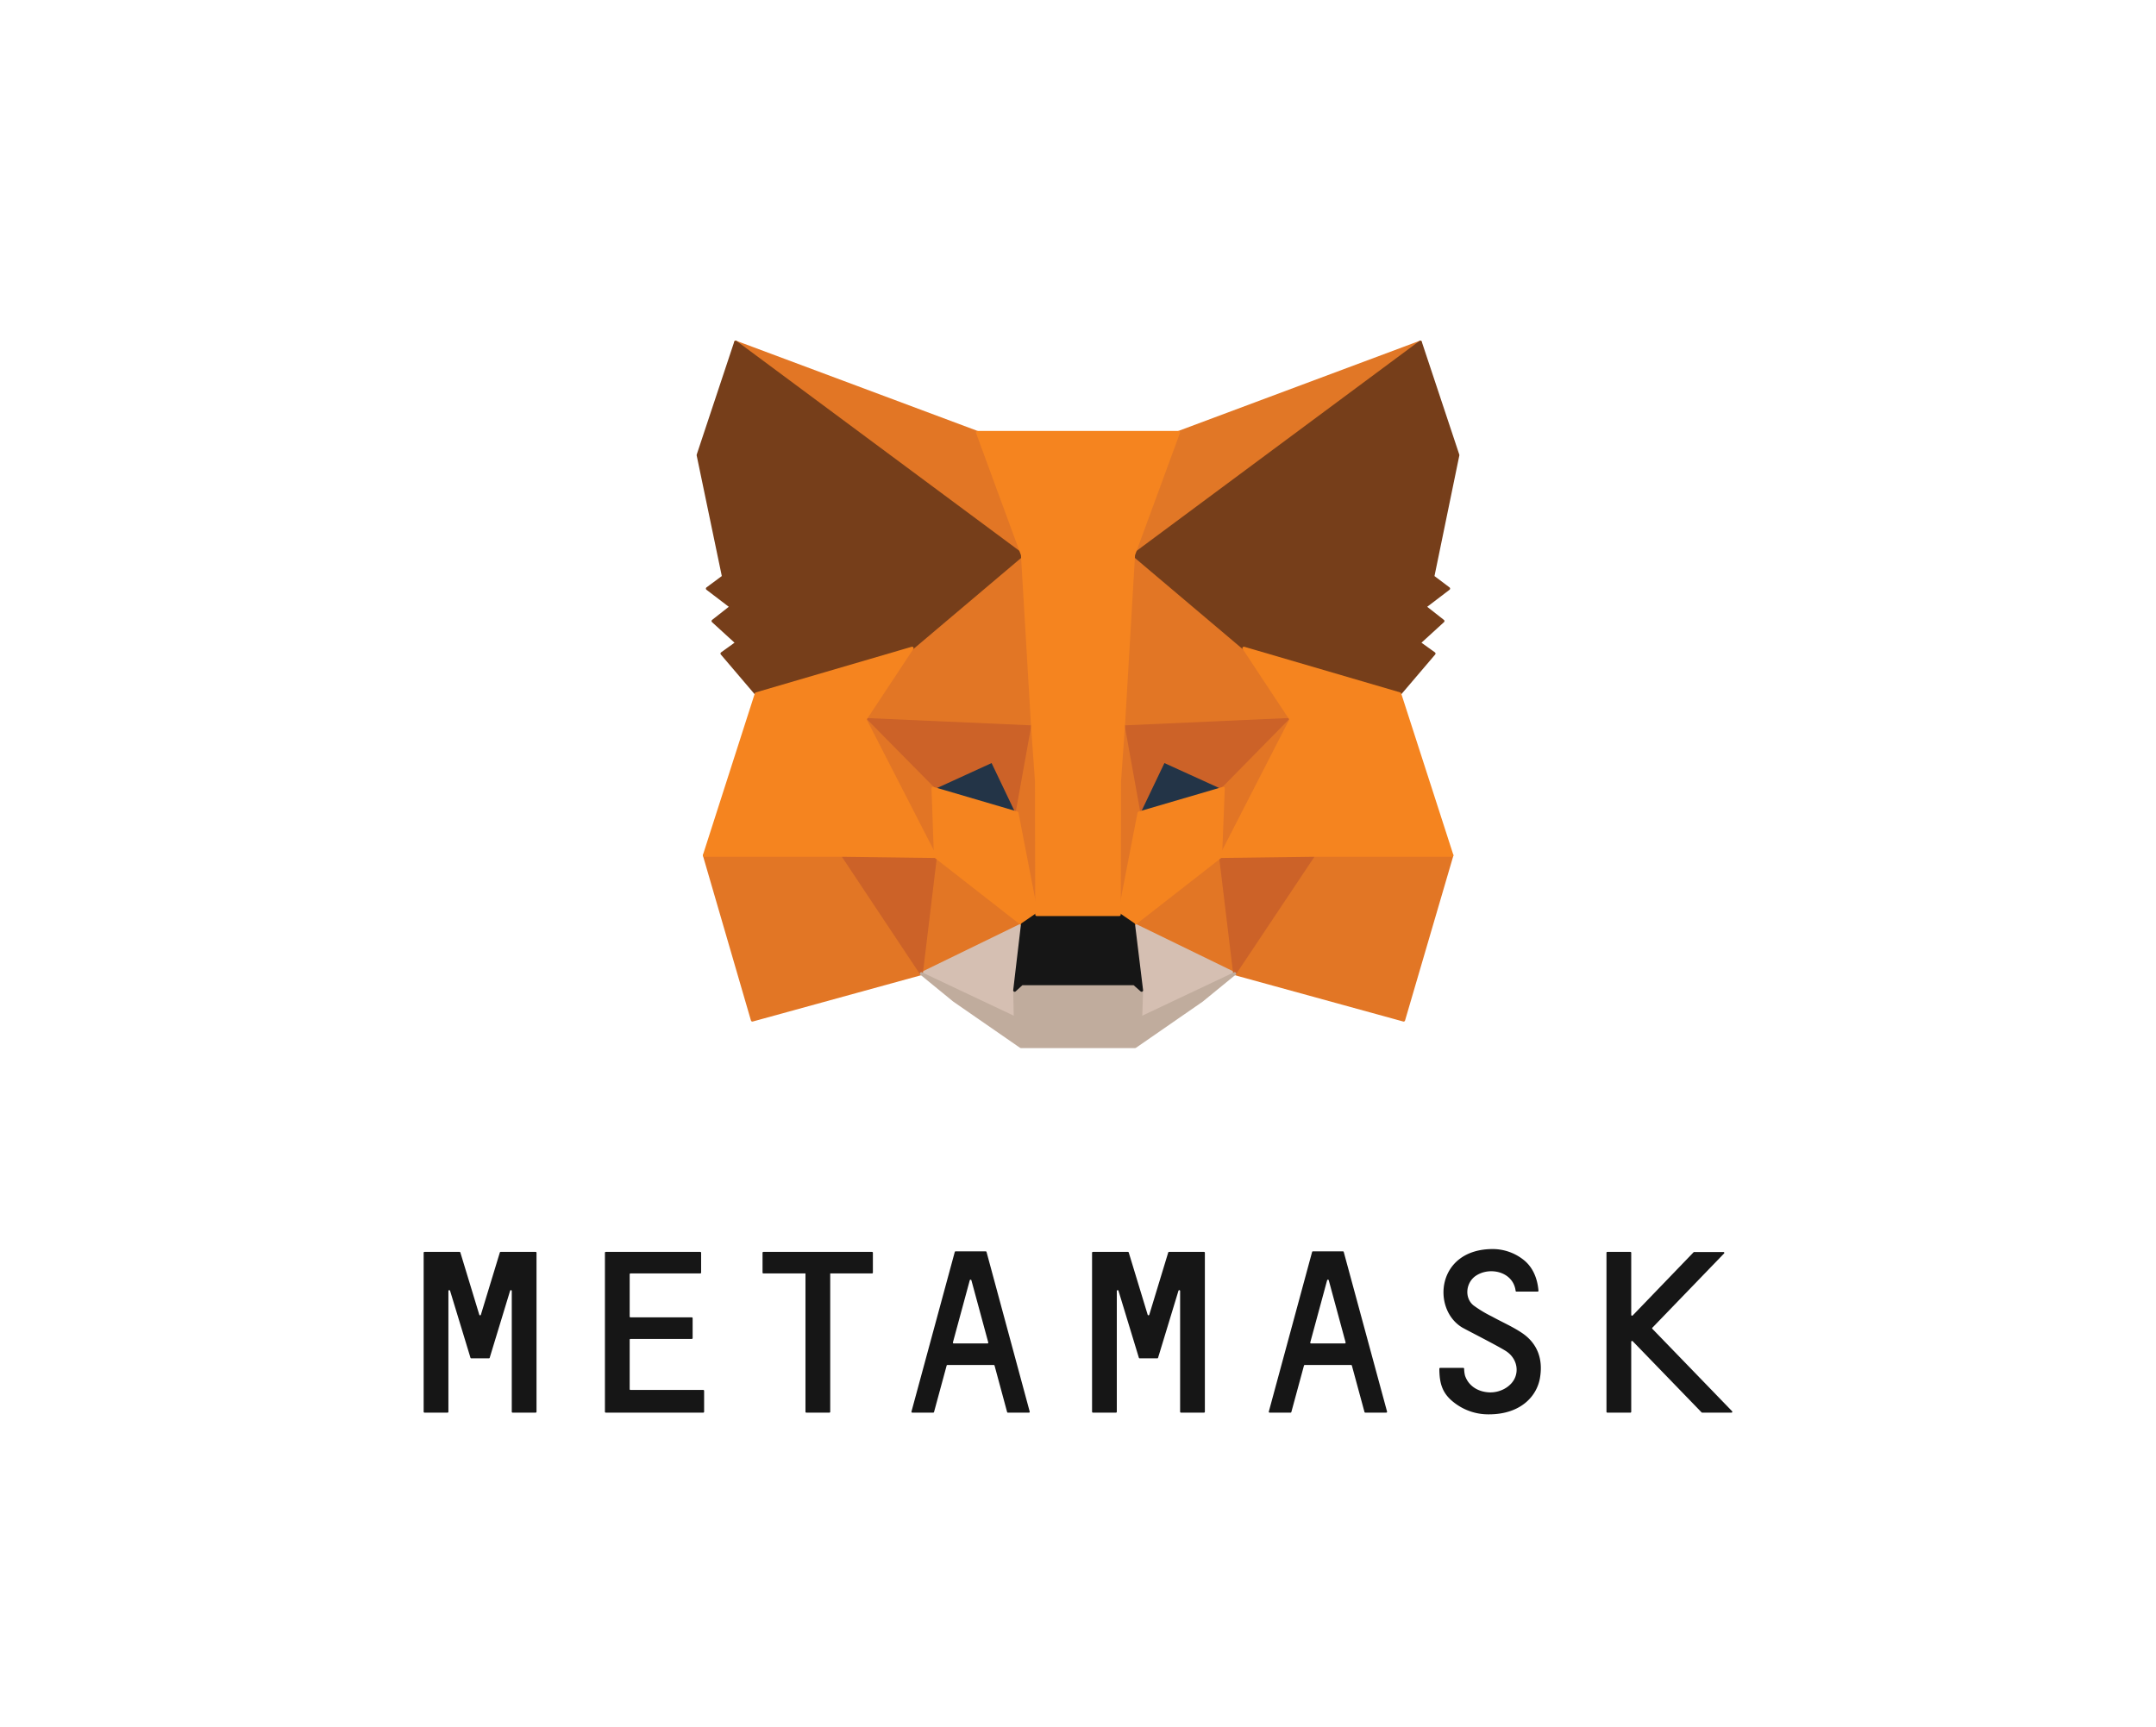 <svg id="Layer_1" data-name="Layer 1" xmlns="http://www.w3.org/2000/svg" viewBox="0 0 734.3 588.3"><defs><style>.cls-1,.cls-10{fill:#161616;}.cls-2{fill:#e17726;stroke:#e17726;}.cls-10,.cls-11,.cls-2,.cls-3,.cls-4,.cls-5,.cls-6,.cls-7,.cls-8,.cls-9{stroke-linecap:round;stroke-linejoin:round;}.cls-3{fill:#e27625;stroke:#e27625;}.cls-4{fill:#d5bfb2;stroke:#d5bfb2;}.cls-5{fill:#233447;stroke:#233447;}.cls-6{fill:#cc6228;stroke:#cc6228;}.cls-7{fill:#e27525;stroke:#e27525;}.cls-8{fill:#f5841f;stroke:#f5841f;}.cls-9{fill:#c0ac9d;stroke:#c0ac9d;}.cls-10{stroke:#161616;}.cls-11{fill:#763e1a;stroke:#763e1a;}</style></defs><title>Artboard 1</title><path class="cls-1" d="M518.24,454c-3.17-2.11-6.71-3.64-10.06-5.49a41.82,41.82,0,0,1-6.35-3.83c-3.19-2.63-2.55-7.81.82-10.07,4.78-3.21,12.73-1.39,13.55,5.14a.27.27,0,0,0,.27.25h7.22a.29.29,0,0,0,.29-.32c-.39-4.51-2.1-8.26-5.28-10.66a16.94,16.94,0,0,0-10.26-3.52c-19.13,0-20.87,20.25-10.58,26.64,1.2.74,11.29,5.81,14.86,8s4.69,6.25,3.14,9.46c-1.41,2.94-5.07,4.91-8.73,4.72-4-.21-7.1-2.39-8.19-5.78a10.59,10.59,0,0,1-.28-2.29.29.29,0,0,0-.29-.27h-7.86a.3.3,0,0,0-.29.3c0,5.68,1.42,8.82,5.24,11.69a18.89,18.89,0,0,0,11.65,3.84c10.69,0,16.27-6.06,17.37-12.34S523.77,457.66,518.24,454Z"/><path class="cls-1" d="M177.76,426.47h-7.25a.27.27,0,0,0-.27.2l-6.46,21.21a.28.28,0,0,1-.54,0l-6.45-21.21a.29.29,0,0,0-.28-.2H144.58a.29.29,0,0,0-.29.28v54.19a.29.29,0,0,0,.29.29h7.86a.28.28,0,0,0,.28-.29V439.77a.29.29,0,0,1,.56-.08l6.5,21.35.45,1.49a.29.29,0,0,0,.28.2h6a.29.29,0,0,0,.28-.2l.45-1.49,6.5-21.35a.29.29,0,0,1,.56.08v41.17a.28.28,0,0,0,.28.29h7.86a.29.29,0,0,0,.29-.29V426.75a.29.29,0,0,0-.29-.28Z"/><path class="cls-1" d="M398.15,426.47a.29.29,0,0,0-.27.2l-6.45,21.21a.29.29,0,0,1-.55,0l-6.45-21.21a.28.28,0,0,0-.27-.2H372.23a.29.29,0,0,0-.29.28v54.19a.29.29,0,0,0,.29.29h7.86a.29.29,0,0,0,.28-.29V439.77a.29.29,0,0,1,.56-.08l6.5,21.35.45,1.49a.29.29,0,0,0,.27.2h6a.27.27,0,0,0,.27-.2l.46-1.49,6.49-21.35a.29.29,0,0,1,.56.08v41.17a.29.29,0,0,0,.29.29h7.86a.29.29,0,0,0,.28-.29V426.75a.29.29,0,0,0-.28-.28Z"/><path class="cls-1" d="M297,426.47H260a.29.29,0,0,0-.29.28v6.78a.29.29,0,0,0,.29.28h14.33v47.13a.29.29,0,0,0,.29.29h7.86a.29.29,0,0,0,.28-.29V433.81H297a.29.29,0,0,0,.29-.28v-6.78A.29.29,0,0,0,297,426.47Z"/><path class="cls-1" d="M343.29,481.23h7.14a.28.28,0,0,0,.27-.36L336,426.5a.29.29,0,0,0-.28-.21H325.46a.29.29,0,0,0-.28.21l-14.75,54.37a.29.29,0,0,0,.28.36h7.14a.29.29,0,0,0,.27-.22l4.29-15.8a.28.28,0,0,1,.27-.21h15.78a.29.29,0,0,1,.27.21L343,481A.28.28,0,0,0,343.29,481.23ZM324.55,457.3l5.74-21.17a.29.29,0,0,1,.55,0l5.74,21.17a.28.28,0,0,1-.27.36H324.83A.29.29,0,0,1,324.55,457.3Z"/><path class="cls-1" d="M465,481.23h7.13a.29.29,0,0,0,.28-.36L457.66,426.5a.28.28,0,0,0-.28-.21H447.16a.29.29,0,0,0-.28.21l-14.74,54.37a.29.29,0,0,0,.27.36h7.14a.28.28,0,0,0,.27-.22l4.29-15.8a.29.29,0,0,1,.28-.21h15.77a.28.28,0,0,1,.27.21l4.29,15.8A.29.29,0,0,0,465,481.23ZM446.26,457.3,452,436.13a.29.29,0,0,1,.55,0l5.74,21.17a.29.29,0,0,1-.28.36H446.53A.28.28,0,0,1,446.26,457.3Z"/><path class="cls-1" d="M214.46,473.22V456.4a.27.27,0,0,1,.28-.28h20.88a.29.29,0,0,0,.28-.29v-6.77a.29.29,0,0,0-.28-.29H214.74a.28.28,0,0,1-.28-.28V434.1a.28.28,0,0,1,.28-.29H238.5a.29.29,0,0,0,.29-.28v-6.78a.29.29,0,0,0-.29-.28H206.31a.28.28,0,0,0-.28.28v54.19a.28.28,0,0,0,.28.29h33.21a.29.29,0,0,0,.29-.29v-7.15a.29.29,0,0,0-.29-.29H214.74A.27.27,0,0,1,214.46,473.22Z"/><path class="cls-1" d="M589.92,480.74l-27.14-28.05a.28.28,0,0,1,0-.4L587.19,427a.28.28,0,0,0-.2-.48H577a.29.29,0,0,0-.21.09l-20.72,21.51a.29.29,0,0,1-.5-.2V426.75a.28.28,0,0,0-.28-.28h-7.86a.29.29,0,0,0-.29.28v54.19a.29.29,0,0,0,.29.29h7.86a.28.28,0,0,0,.28-.29V457.09a.29.29,0,0,1,.49-.2l23.47,24.25a.29.29,0,0,0,.2.09h10A.29.29,0,0,0,589.92,480.74Z"/><polygon class="cls-2" points="483.75 116.55 382.63 191.57 401.41 147.31 483.75 116.55"/><polygon class="cls-3" points="250.55 116.55 350.75 192.28 332.89 147.31 250.55 116.55"/><polygon class="cls-3" points="447.4 290.46 420.5 331.68 478.06 347.51 494.51 291.37 447.4 290.46"/><polygon class="cls-3" points="239.89 291.37 256.24 347.51 313.8 331.68 287 290.46 239.89 291.37"/><polygon class="cls-3" points="310.65 220.81 294.61 245.08 351.67 247.62 349.74 186.19 310.65 220.81"/><polygon class="cls-3" points="423.65 220.81 383.95 185.48 382.63 247.62 439.69 245.08 423.65 220.81"/><polygon class="cls-3" points="313.8 331.68 348.22 314.92 318.57 291.78 313.8 331.68"/><polygon class="cls-3" points="386.08 314.92 420.5 331.68 415.73 291.78 386.08 314.92"/><polygon class="cls-4" points="420.5 331.68 386.08 314.92 388.82 337.36 388.52 346.8 420.5 331.68"/><polygon class="cls-4" points="313.8 331.68 345.78 346.8 345.58 337.36 348.22 314.92 313.8 331.68"/><polygon class="cls-5" points="346.39 276.95 317.76 268.53 337.96 259.29 346.39 276.95"/><polygon class="cls-5" points="387.91 276.95 396.34 259.29 416.64 268.53 387.91 276.95"/><polygon class="cls-6" points="313.8 331.68 318.77 290.46 287 291.37 313.8 331.68"/><polygon class="cls-6" points="415.53 290.46 420.5 331.68 447.4 291.37 415.53 290.46"/><polygon class="cls-6" points="439.69 245.08 382.63 247.62 387.91 276.95 396.34 259.29 416.64 268.53 439.69 245.08"/><polygon class="cls-6" points="317.76 268.53 337.96 259.29 346.39 276.95 351.67 247.62 294.61 245.08 317.76 268.53"/><polygon class="cls-7" points="294.61 245.08 318.57 291.78 317.76 268.53 294.61 245.08"/><polygon class="cls-7" points="416.64 268.53 415.73 291.78 439.69 245.08 416.64 268.53"/><polygon class="cls-7" points="351.67 247.62 346.39 276.95 353.09 311.57 354.51 265.99 351.67 247.62"/><polygon class="cls-7" points="382.63 247.62 379.89 265.89 381.21 311.57 387.91 276.95 382.63 247.62"/><polygon class="cls-8" points="387.91 276.95 381.21 311.57 386.08 314.92 415.73 291.78 416.64 268.53 387.91 276.95"/><polygon class="cls-8" points="317.76 268.53 318.57 291.78 348.22 314.92 353.09 311.57 346.39 276.95 317.76 268.53"/><polygon class="cls-9" points="388.52 346.8 388.82 337.36 386.29 335.13 348.01 335.13 345.58 337.36 345.78 346.8 313.8 331.68 324.97 340.81 347.71 356.55 386.59 356.55 409.33 340.81 420.5 331.68 388.52 346.8"/><polygon class="cls-10" points="386.08 314.92 381.21 311.57 353.09 311.57 348.22 314.92 345.58 337.36 348.01 335.13 386.29 335.13 388.82 337.36 386.08 314.92"/><polygon class="cls-11" points="488.01 196.45 496.54 155.03 483.75 116.55 386.08 189.04 423.65 220.81 476.74 236.35 488.42 222.64 483.34 218.99 491.46 211.57 485.27 206.7 493.39 200.51 488.01 196.45"/><polygon class="cls-11" points="237.76 155.03 246.39 196.45 240.91 200.51 249.03 206.7 242.84 211.57 250.96 218.99 245.88 222.64 257.56 236.35 310.65 220.81 348.22 189.04 250.55 116.55 237.76 155.03"/><polygon class="cls-8" points="476.74 236.35 423.65 220.81 439.69 245.08 415.73 291.78 447.4 291.37 494.51 291.37 476.74 236.35"/><polygon class="cls-8" points="310.65 220.81 257.56 236.35 239.89 291.37 287 291.37 318.57 291.78 294.61 245.08 310.65 220.81"/><polygon class="cls-8" points="382.63 247.62 386.08 189.04 401.41 147.31 332.89 147.31 348.22 189.04 351.67 247.62 352.99 266.09 353.09 311.57 381.21 311.57 381.31 266.09 382.63 247.62"/></svg>